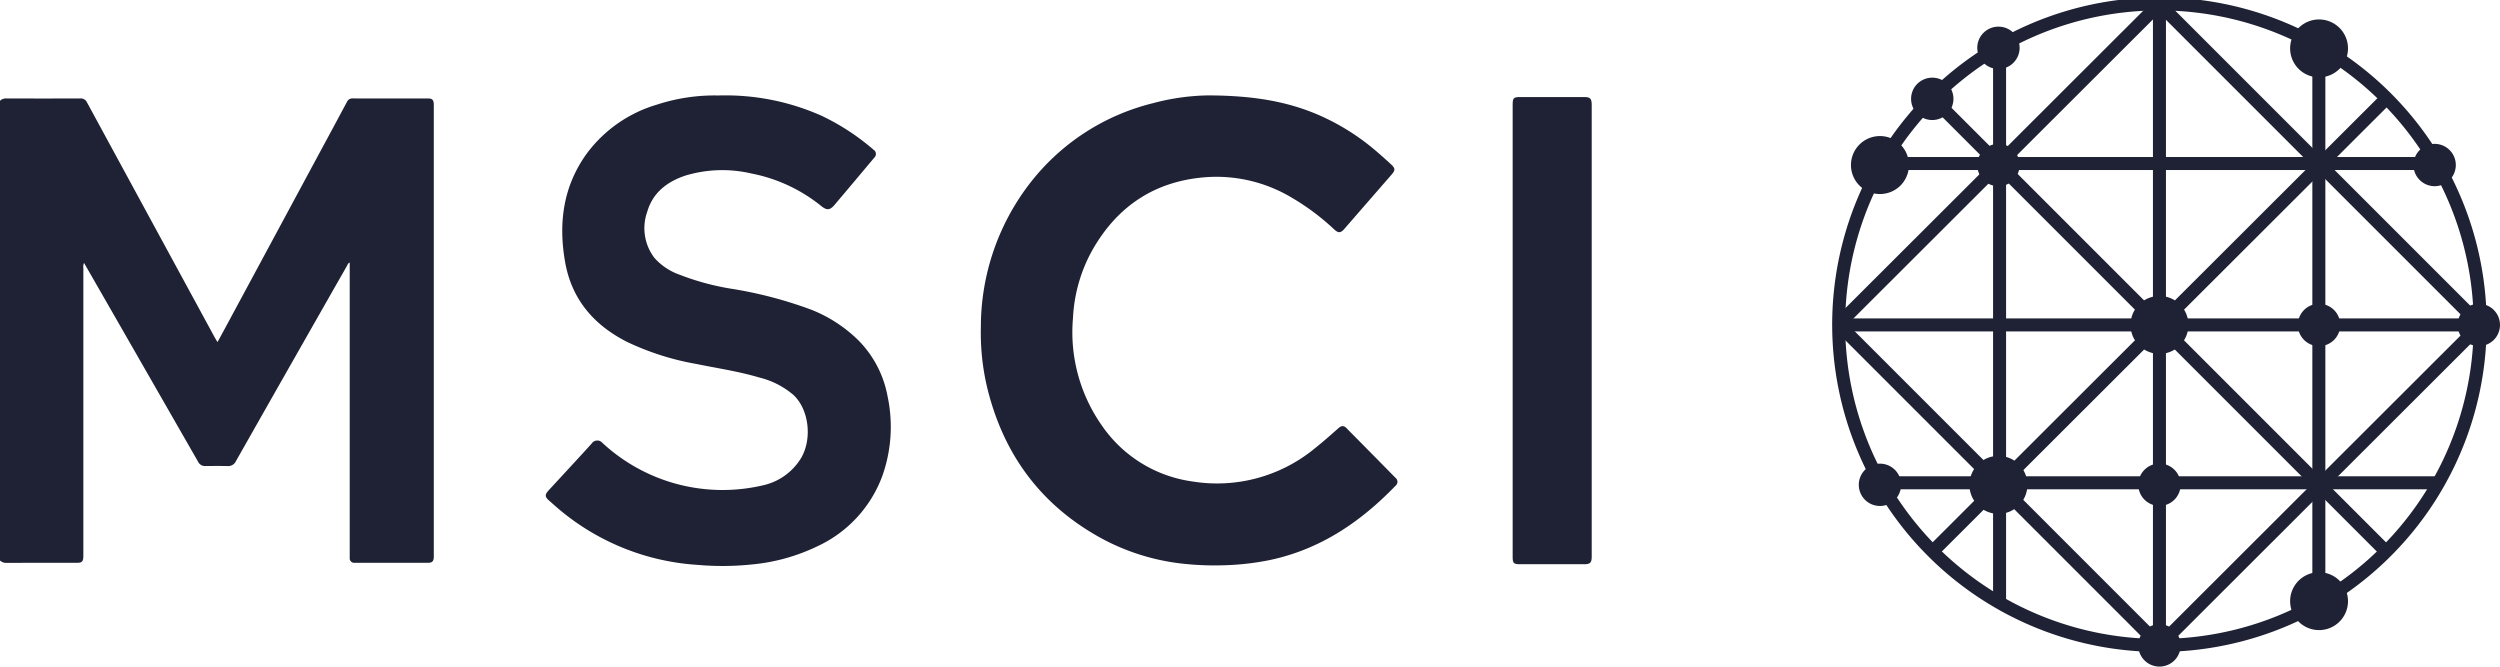 <svg id="Group_478" data-name="Group 478" xmlns="http://www.w3.org/2000/svg" xmlns:xlink="http://www.w3.org/1999/xlink" width="379.478" height="101.182" viewBox="0 0 379.478 101.182">
  <defs>
    <clipPath id="clip-path">
      <rect id="Rectangle_456" data-name="Rectangle 456" width="379.478" height="101.182" fill="none"/>
    </clipPath>
  </defs>
  <g id="Group_478-2" data-name="Group 478" clip-path="url(#clip-path)">
    <path id="Path_563" data-name="Path 563" d="M65.845,25.589c-.04-.6-.25-.806-.86-.806-3.816,0-7.627.007-11.441-.007a.879.879,0,0,0-.87.509Q50.346,29.631,48,33.97q-6.94,12.89-13.886,25.773c-.353.657-.714,1.314-1.1,2.021-.163-.276-.288-.473-.4-.671Q22.91,43.242,13.215,25.4a1.038,1.038,0,0,0-1.034-.622q-5.6.022-11.208,0A1.273,1.273,0,0,0,0,25.137V94.92a1.415,1.415,0,0,0,1.088.353q5.293-.011,10.584-.007c.775,0,.964-.2.98-.982,0-.156,0-.3,0-.46V50.534a1.415,1.415,0,0,1,.106-.785c.82,1.428,1.592,2.778,2.369,4.127Q22.6,66.894,30.066,79.918a1.157,1.157,0,0,0,1.142.657c1.11-.007,2.214-.022,3.319.007a1.287,1.287,0,0,0,1.281-.742q8.4-14.819,16.84-29.616c.1-.177.156-.417.436-.537V94c0,.177,0,.346,0,.516a.681.681,0,0,0,.744.749h1.546c3.185,0,6.369.007,9.552,0,.674,0,.89-.212.921-.87.01-.155,0-.311,0-.459V26.218c0-.212.009-.417-.007-.629" transform="translate(0 -9.836)" fill="#1f2234"/>
    <path id="Path_564" data-name="Path 564" d="M302.484,74.6c-.485-.494-.808-.516-1.328-.057-1.187,1.046-2.367,2.1-3.609,3.081A23.328,23.328,0,0,1,278.98,82.61a19.975,19.975,0,0,1-13.756-8.55,24.609,24.609,0,0,1-4.341-16.268,23.47,23.47,0,0,1,2.9-10.225c3.826-6.791,9.62-10.607,17.417-11.151a22.288,22.288,0,0,1,12.9,3.124,35.922,35.922,0,0,1,6.431,4.812c.614.58.98.566,1.526-.057q3.6-4.145,7.2-8.275c.551-.636.558-.926-.052-1.5-.666-.622-1.354-1.23-2.044-1.83a34.752,34.752,0,0,0-8.713-5.583c-5.029-2.226-10.323-3.067-17.031-3.095a34.211,34.211,0,0,0-8.355,1.173A33.834,33.834,0,0,0,254.155,37.6,35.686,35.686,0,0,0,246.9,59.17a36,36,0,0,0,.98,9.286c2.469,10.07,8.131,17.744,17.254,22.754a33.585,33.585,0,0,0,12.376,3.88,43.959,43.959,0,0,0,6.615.233,39.963,39.963,0,0,0,6.616-.777c7.644-1.611,13.783-5.766,19.111-11.292a.76.76,0,0,0-.022-1.2q-3.667-3.731-7.351-7.449" transform="translate(-98.013 -9.532)" fill="#1f2234"/>
    <path id="Path_565" data-name="Path 565" d="M184.756,61.12a21.36,21.36,0,0,0-7.1-4.587,63.513,63.513,0,0,0-12.326-3.208,38.436,38.436,0,0,1-7.571-2.07,9.233,9.233,0,0,1-3.868-2.551,7.414,7.414,0,0,1-1.11-7.038c.853-2.925,3.046-4.572,5.814-5.491a19.411,19.411,0,0,1,10.035-.3,24.124,24.124,0,0,1,10.588,4.954c.829.657,1.3.614,1.991-.2q3.028-3.573,6.03-7.166a.753.753,0,0,0-.1-1.195,34.976,34.976,0,0,0-7.853-5.144,35.774,35.774,0,0,0-15.65-3.1,28.182,28.182,0,0,0-9.375,1.385,20.457,20.457,0,0,0-10.607,7.357c-3.637,4.982-4.382,10.585-3.347,16.514.992,5.674,4.348,9.583,9.408,12.148a40.753,40.753,0,0,0,10.44,3.335c3.2.657,6.438,1.123,9.575,2.056a12.6,12.6,0,0,1,5.243,2.664c2.335,2.184,2.872,6.572,1.19,9.526a9.038,9.038,0,0,1-5.705,4.163,26.835,26.835,0,0,1-24.467-6.4,1.022,1.022,0,0,0-1.637.071c-.551.608-1.1,1.216-1.653,1.816q-2.438,2.65-4.881,5.293c-.619.671-.6,1,.1,1.6.445.389.883.785,1.331,1.166a36.191,36.191,0,0,0,21.155,8.557,43.176,43.176,0,0,0,8.383-.077,29.039,29.039,0,0,0,9.882-2.778,19,19,0,0,0,9.757-10.55,22.226,22.226,0,0,0,.829-12.19,16.238,16.238,0,0,0-4.5-8.565" transform="translate(-54.533 -9.531)" fill="#1f2234"/>
    <path id="Path_566" data-name="Path 566" d="M391.569,24.425h-9.609c-1.079,0-1.2.127-1.2,1.222V94.272c0,.891.177,1.067,1.063,1.067h9.837c.862,0,1.1-.241,1.1-1.131q0-2.29,0-4.579,0-31.991,0-63.989c0-1-.22-1.216-1.19-1.216" transform="translate(-151.152 -9.696)" fill="#1f2234"/>
    <path id="Path_567" data-name="Path 567" d="M560.2,49.677A48.686,48.686,0,1,1,511.518.988,48.68,48.68,0,0,1,560.2,49.677Z" transform="translate(-183.732 -0.392)" fill="none" stroke="#1f2234" stroke-miterlimit="10" stroke-width="1.974"/>
    <line id="Line_70" data-name="Line 70" y2="97.378" transform="translate(327.785 0.595)" fill="none" stroke="#1f2234" stroke-miterlimit="10" stroke-width="1.974"/>
    <line id="Line_71" data-name="Line 71" y2="84.602" transform="translate(303.518 7.005)" fill="none" stroke="#1f2234" stroke-miterlimit="10" stroke-width="1.974"/>
    <line id="Line_72" data-name="Line 72" y2="84.602" transform="translate(351.981 7.005)" fill="none" stroke="#1f2234" stroke-miterlimit="10" stroke-width="1.974"/>
    <line id="Line_73" data-name="Line 73" x2="97.263" transform="translate(279.258 49.32)" fill="none" stroke="#1f2234" stroke-miterlimit="10" stroke-width="1.974"/>
    <line id="Line_74" data-name="Line 74" x2="84.602" transform="translate(285.696 73.283)" fill="none" stroke="#1f2234" stroke-miterlimit="10" stroke-width="1.974"/>
    <line id="Line_75" data-name="Line 75" x2="84.602" transform="translate(285.696 24.82)" fill="none" stroke="#1f2234" stroke-miterlimit="10" stroke-width="1.974"/>
    <line id="Line_76" data-name="Line 76" x2="68.622" y2="68.625" transform="translate(293.281 14.821)" fill="none" stroke="#1f2234" stroke-miterlimit="10" stroke-width="1.974"/>
    <line id="Line_77" data-name="Line 77" x2="48.684" y2="48.689" transform="translate(279.124 49.278)" fill="none" stroke="#1f2234" stroke-miterlimit="10" stroke-width="1.974"/>
    <line id="Line_78" data-name="Line 78" x2="48.739" y2="48.732" transform="translate(327.757 0.595)" fill="none" stroke="#1f2234" stroke-miterlimit="10" stroke-width="1.974"/>
    <line id="Line_79" data-name="Line 79" y1="68.568" x2="68.676" transform="translate(293.728 14.771)" fill="none" stroke="#1f2234" stroke-miterlimit="10" stroke-width="1.974"/>
    <line id="Line_80" data-name="Line 80" y1="48.64" x2="48.71" transform="translate(327.785 49.327)" fill="none" stroke="#1f2234" stroke-miterlimit="10" stroke-width="1.974"/>
    <line id="Line_81" data-name="Line 81" y1="48.576" x2="48.654" transform="translate(279.11 0.588)" fill="none" stroke="#1f2234" stroke-miterlimit="10" stroke-width="1.974"/>
    <path id="Path_568" data-name="Path 568" d="M545.081,78.906a4.394,4.394,0,1,1-4.393-4.4,4.392,4.392,0,0,1,4.393,4.4" transform="translate(-212.896 -29.579)" fill="#1f2234"/>
    <path id="Path_569" data-name="Path 569" d="M474.725,38.652a4.4,4.4,0,1,1-4.4-4.4,4.394,4.394,0,0,1,4.4,4.4" transform="translate(-184.965 -13.599)" fill="#1f2234"/>
    <path id="Path_570" data-name="Path 570" d="M504.549,119.141a4.4,4.4,0,1,1-4.4-4.388,4.4,4.4,0,0,1,4.4,4.388" transform="translate(-196.805 -45.554)" fill="#1f2234"/>
    <path id="Path_571" data-name="Path 571" d="M585.249,148.445a4.392,4.392,0,1,1-4.4-4.4,4.391,4.391,0,0,1,4.4,4.4" transform="translate(-228.844 -57.185)" fill="#1f2234"/>
    <path id="Path_572" data-name="Path 572" d="M585.249,9.3a4.392,4.392,0,1,1-4.4-4.4,4.389,4.389,0,0,1,4.4,4.4" transform="translate(-228.844 -1.946)" fill="#1f2234"/>
    <path id="Path_573" data-name="Path 573" d="M613.943,39.429a3.212,3.212,0,1,1-3.213-3.215,3.213,3.213,0,0,1,3.213,3.215" transform="translate(-241.172 -14.376)" fill="#1f2234"/>
    <path id="Path_574" data-name="Path 574" d="M584.842,79.683a3.214,3.214,0,1,1-3.215-3.215,3.217,3.217,0,0,1,3.215,3.215" transform="translate(-229.617 -30.356)" fill="#1f2234"/>
    <path id="Path_575" data-name="Path 575" d="M474.314,119.918a3.212,3.212,0,1,1-3.208-3.208,3.207,3.207,0,0,1,3.208,3.208" transform="translate(-185.742 -46.331)" fill="#1f2234"/>
    <path id="Path_576" data-name="Path 576" d="M487.482,22.765a3.215,3.215,0,1,1-3.215-3.215,3.211,3.211,0,0,1,3.215,3.215" transform="translate(-190.966 -7.761)" fill="#1f2234"/>
    <path id="Path_577" data-name="Path 577" d="M544.673,160.355a3.212,3.212,0,1,1-3.215-3.215,3.212,3.212,0,0,1,3.215,3.215" transform="translate(-213.673 -62.381)" fill="#1f2234"/>
    <path id="Path_578" data-name="Path 578" d="M544.673,119.9a3.212,3.212,0,1,1-3.215-3.215,3.212,3.212,0,0,1,3.215,3.215" transform="translate(-213.673 -46.322)" fill="#1f2234"/>
    <path id="Path_579" data-name="Path 579" d="M625.064,79.683a3.212,3.212,0,1,1-3.208-3.215,3.212,3.212,0,0,1,3.208,3.215" transform="translate(-245.587 -30.356)" fill="#1f2234"/>
    <path id="Path_580" data-name="Path 580" d="M504.143,39.429a3.214,3.214,0,1,1-3.213-3.215,3.216,3.216,0,0,1,3.213,3.215" transform="translate(-197.582 -14.376)" fill="#1f2234"/>
    <path id="Path_581" data-name="Path 581" d="M504.143,9.914a3.214,3.214,0,1,1-3.213-3.208,3.212,3.212,0,0,1,3.213,3.208" transform="translate(-197.582 -2.662)" fill="#1f2234"/>
  </g>
</svg>
